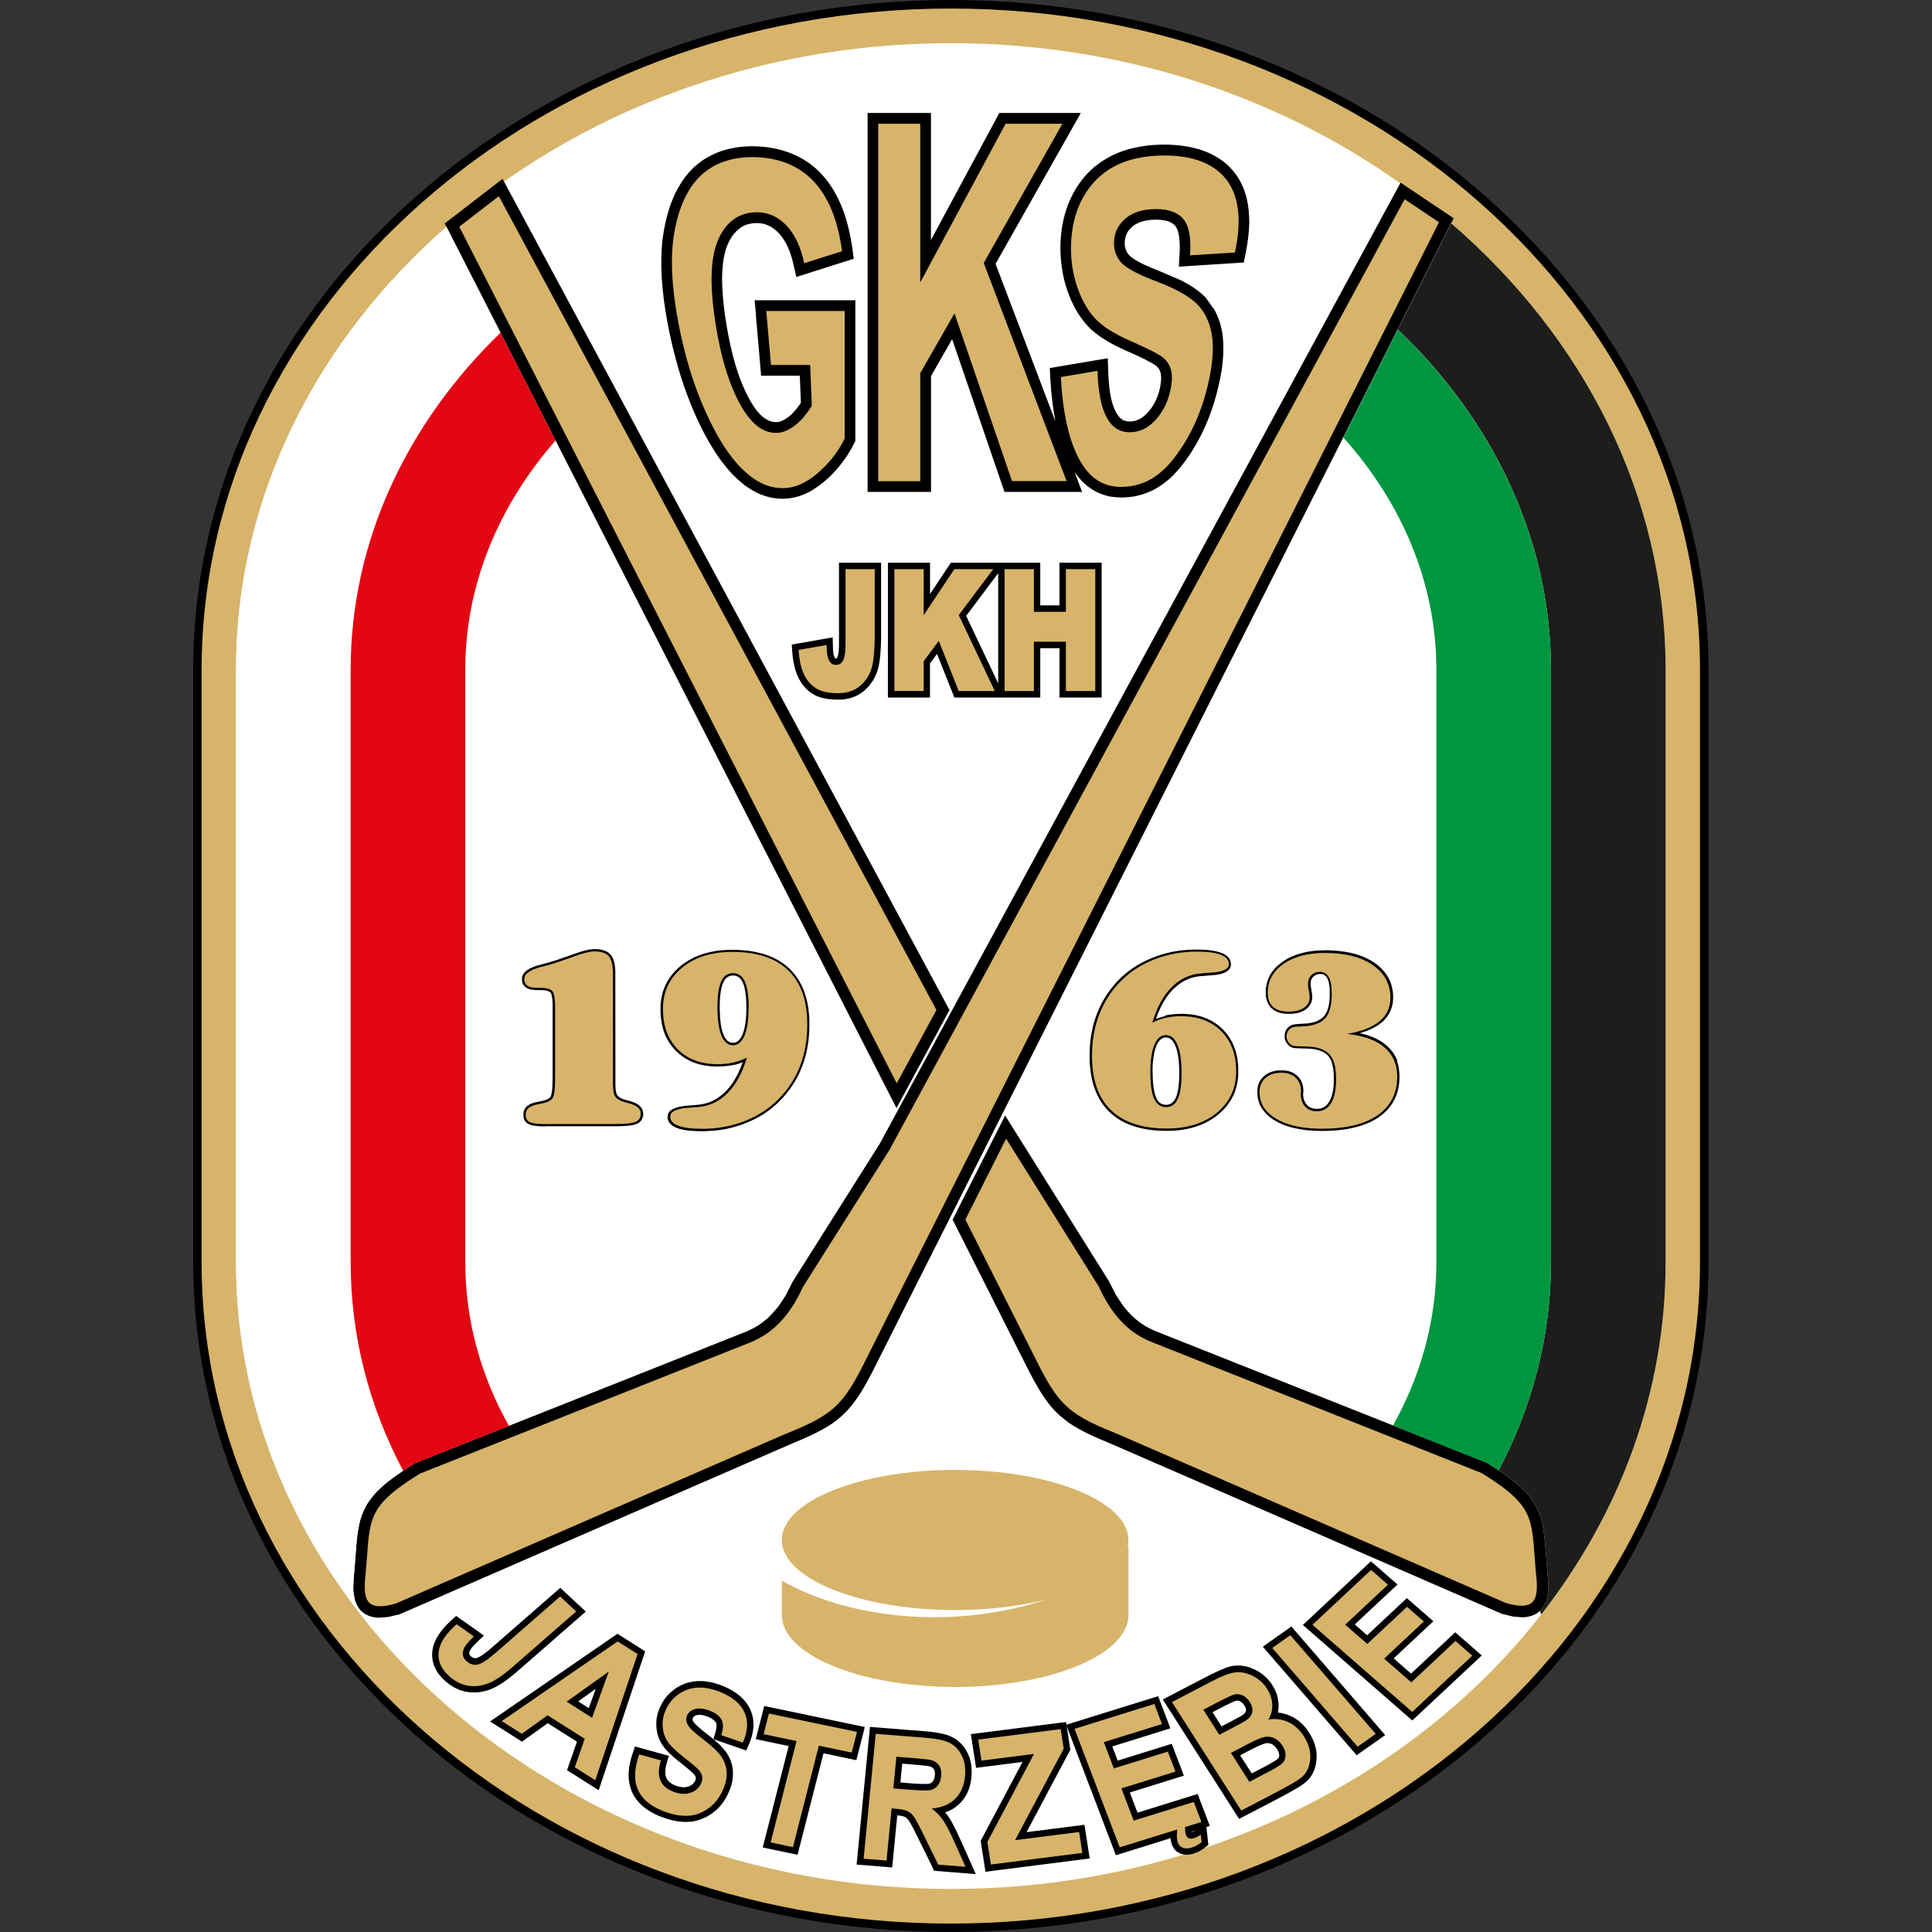 <?xml version="1.0" encoding="UTF-8"?>
<svg xmlns="http://www.w3.org/2000/svg" width="50" height="50" viewBox="0 0 50 50" fill="none">
  <rect x="0" y="0" width="50" height="50" fill="#333333" stroke="none"/>
  <path fill-rule="evenodd" clip-rule="evenodd" d="M24.608 0C35.392 0 44.216 7.799 44.216 17.33V32.67C44.216 42.201 35.392 50 24.608 50C13.824 50 5 42.201 5 32.67V17.33C5 7.799 13.824 0 24.608 0Z" fill="#010000"></path>
  <path fill-rule="evenodd" clip-rule="evenodd" d="M24.606 0.221C35.27 0.221 43.995 7.92 43.995 17.331V32.672C43.995 42.082 35.27 49.782 24.606 49.782C13.942 49.782 5.218 42.082 5.218 32.672V17.331C5.218 7.921 13.942 0.221 24.606 0.221Z" fill="#D7B46A"></path>
  <path fill-rule="evenodd" clip-rule="evenodd" d="M24.608 1.117C34.783 1.117 43.106 8.413 43.106 17.331V32.672C43.106 41.59 34.782 48.886 24.608 48.886C14.434 48.886 6.11 41.59 6.11 32.672V17.331C6.11 8.413 14.434 1.117 24.608 1.117Z" fill="white"></path>
  <path fill-rule="evenodd" clip-rule="evenodd" d="M37.625 5.651L36.247 4.727L22.766 29.603L20.513 33.172L20.326 33.539L20.145 33.81C20.061 33.914 19.978 34.007 19.882 34.102C19.784 34.187 19.688 34.26 19.579 34.329C19.503 34.373 19.424 34.41 19.344 34.449L10.732 37.869C10.481 38.027 10.239 38.186 10.005 38.372C9.918 38.445 9.834 38.52 9.752 38.601C9.658 38.704 9.579 38.804 9.502 38.92C9.438 39.033 9.388 39.141 9.344 39.263C9.298 39.415 9.27 39.562 9.248 39.72C9.219 39.969 9.204 40.219 9.184 40.47C9.165 40.715 9.134 40.954 9.145 41.201L9.181 41.409L9.219 41.512L9.277 41.611L9.356 41.702L9.455 41.775L9.565 41.826L9.68 41.855L9.799 41.867L10.047 41.847L10.338 41.779L20.504 37.356C20.859 37.211 21.204 37.06 21.526 36.849C21.64 36.768 21.743 36.684 21.845 36.589C22.013 36.422 22.147 36.244 22.274 36.046C22.383 35.869 22.482 35.689 22.576 35.505L37.62 5.65L37.625 5.651ZM26.01 28.865L28.699 33.157L28.885 33.523L29.066 33.794C29.15 33.899 29.233 33.994 29.331 34.087C29.428 34.173 29.524 34.246 29.634 34.315C29.71 34.358 29.788 34.396 29.868 34.435L38.48 37.855C38.731 38.013 38.975 38.172 39.208 38.358C39.324 38.456 39.429 38.554 39.531 38.666C39.596 38.744 39.652 38.821 39.709 38.906C39.756 38.99 39.797 39.072 39.835 39.162C39.867 39.251 39.893 39.337 39.916 39.429C39.984 39.767 40.001 40.113 40.027 40.458C40.041 40.63 40.059 40.803 40.069 40.976C40.069 41.085 40.066 41.186 40.053 41.294L40.03 41.399L39.99 41.501L39.932 41.601L39.853 41.691L39.756 41.765L39.646 41.815L39.531 41.844L39.412 41.857L39.164 41.837L38.873 41.768L28.707 37.345C28.352 37.2 28.007 37.05 27.686 36.838C27.547 36.74 27.427 36.639 27.308 36.52L27.195 36.395C26.969 36.117 26.8 35.813 26.635 35.496L24.654 31.564L26.013 28.868L26.01 28.865ZM13.006 4.629L24.573 26.14L23.201 28.677L11.509 5.783L13.006 4.629Z" fill="#010000"></path>
  <path fill-rule="evenodd" clip-rule="evenodd" d="M14.117 29.151L13.976 29.148L13.857 29.138L13.805 29.13L13.76 29.119L13.719 29.107L13.682 29.092L13.65 29.073L13.623 29.05L13.598 29.024L13.579 28.995L13.563 28.963L13.553 28.928L13.547 28.891V28.817L13.551 28.785L13.559 28.753L13.569 28.722L13.585 28.693L13.603 28.667L13.624 28.643L13.649 28.621L13.676 28.601L13.707 28.583L13.74 28.566L13.818 28.539L13.907 28.517L14.014 28.497L14.066 28.485L14.111 28.471L14.151 28.456L14.184 28.439L14.21 28.422L14.23 28.405L14.244 28.39L14.254 28.37L14.265 28.34L14.276 28.295L14.285 28.24L14.293 28.174L14.297 28.097L14.302 27.912V25.97L14.297 25.901L14.291 25.841L14.283 25.79L14.274 25.749L14.264 25.717L14.253 25.695L14.242 25.682L14.229 25.671L14.209 25.66L14.184 25.649L14.154 25.64L14.119 25.633L14.078 25.628L14.032 25.625C13.97 25.625 13.906 25.625 13.844 25.622L13.766 25.614L13.731 25.607L13.697 25.597L13.667 25.585L13.638 25.571L13.611 25.555L13.586 25.535L13.565 25.513L13.547 25.489L13.531 25.461L13.521 25.432L13.513 25.401L13.509 25.369V25.334L13.516 25.27L13.544 25.208L13.588 25.153L13.646 25.106L13.716 25.063L13.798 25.026L13.894 24.992C13.961 24.974 14.026 24.956 14.093 24.939C14.3 24.885 14.502 24.815 14.705 24.743C14.798 24.709 14.891 24.677 14.983 24.645L15.066 24.62L15.14 24.6L15.209 24.583L15.27 24.573L15.325 24.565L15.373 24.562H15.443L15.509 24.57L15.569 24.58L15.626 24.596L15.678 24.616L15.725 24.64L15.766 24.671L15.802 24.706L15.833 24.747L15.859 24.795L15.88 24.848L15.897 24.907L15.909 24.971L15.918 25.041L15.924 25.118V25.199L15.927 28.091C15.93 28.168 15.933 28.243 15.959 28.315L15.967 28.332L15.988 28.361L16.02 28.39C16.057 28.415 16.093 28.434 16.134 28.448C16.181 28.465 16.23 28.477 16.279 28.49L16.358 28.513L16.43 28.54L16.492 28.572L16.545 28.611L16.588 28.655L16.62 28.706L16.64 28.762L16.646 28.822V28.866L16.635 28.908L16.623 28.946L16.605 28.983L16.58 29.015L16.551 29.043L16.518 29.066L16.48 29.085L16.437 29.101L16.387 29.113L16.331 29.124L16.265 29.133L16.192 29.139L16.022 29.147H14.12L14.117 29.151ZM18.991 27.558C18.941 27.569 18.891 27.577 18.841 27.584C18.787 27.59 18.735 27.595 18.682 27.598L18.573 27.601H18.491L18.41 27.595L18.331 27.587L18.253 27.577L18.178 27.563L18.105 27.546L18.035 27.526L17.967 27.503L17.9 27.476L17.836 27.445L17.774 27.411L17.713 27.374L17.655 27.335L17.599 27.292L17.545 27.246L17.494 27.197L17.445 27.145L17.399 27.091L17.357 27.034L17.317 26.976L17.28 26.916L17.247 26.854L17.216 26.789L17.191 26.722L17.168 26.653L17.148 26.581L17.131 26.507L17.117 26.432L17.107 26.354L17.099 26.276L17.095 26.195V26.028L17.101 25.945L17.111 25.866L17.125 25.787L17.143 25.711L17.166 25.636L17.192 25.564L17.223 25.493L17.258 25.424L17.296 25.358L17.338 25.294L17.385 25.231L17.436 25.172L17.491 25.113L17.548 25.057L17.611 25.003L17.676 24.951L17.745 24.904L17.815 24.859L17.888 24.818L17.964 24.779L18.041 24.744L18.122 24.713L18.204 24.686L18.29 24.662L18.376 24.64L18.466 24.622L18.557 24.606L18.652 24.596L18.749 24.588L18.848 24.583H19.069L19.185 24.59L19.297 24.599L19.405 24.612L19.51 24.629L19.612 24.651L19.711 24.675L19.806 24.704L19.897 24.736L19.985 24.773L20.069 24.813L20.15 24.858L20.227 24.905L20.3 24.957L20.37 25.014L20.436 25.073L20.498 25.138L20.556 25.205L20.611 25.277L20.661 25.352L20.707 25.43L20.749 25.512L20.787 25.596L20.821 25.685L20.851 25.777L20.877 25.872L20.898 25.971L20.917 26.074L20.93 26.18L20.94 26.288L20.946 26.4V26.592C20.946 26.665 20.941 26.739 20.935 26.812L20.92 26.955L20.898 27.094L20.871 27.23L20.838 27.364L20.798 27.492L20.752 27.618L20.701 27.741L20.643 27.86L20.579 27.975L20.509 28.087L20.433 28.195L20.351 28.301L20.264 28.404L20.169 28.502L20.075 28.592L19.976 28.677L19.873 28.756L19.765 28.83L19.65 28.899L19.532 28.961L19.408 29.02C19.344 29.047 19.28 29.073 19.215 29.098L19.083 29.142L18.949 29.18L18.812 29.213L18.673 29.237C18.603 29.248 18.532 29.256 18.462 29.263C18.389 29.268 18.317 29.272 18.245 29.275H18.069L17.971 29.271L17.882 29.265L17.798 29.256L17.72 29.245L17.649 29.231L17.583 29.214L17.524 29.194L17.471 29.171L17.422 29.145L17.379 29.115L17.343 29.079L17.314 29.04L17.293 28.997L17.28 28.949L17.276 28.899L17.287 28.834L17.319 28.776L17.369 28.729L17.433 28.692L17.51 28.663L17.6 28.64L17.703 28.623L17.857 28.609C17.956 28.603 18.057 28.595 18.157 28.58L18.256 28.558L18.352 28.528L18.443 28.49L18.532 28.442L18.617 28.385L18.699 28.321L18.778 28.248L18.854 28.165L18.926 28.074L18.993 27.976L19.055 27.869L19.113 27.754C19.153 27.667 19.189 27.58 19.22 27.489C19.143 27.523 19.061 27.546 18.981 27.566M19.317 26.094C19.317 26.039 19.316 25.983 19.314 25.928C19.311 25.864 19.306 25.801 19.299 25.737C19.293 25.695 19.287 25.656 19.28 25.614C19.273 25.581 19.265 25.545 19.255 25.512C19.245 25.484 19.236 25.456 19.224 25.429L19.201 25.383L19.175 25.345L19.148 25.314L19.118 25.29L19.086 25.271L19.051 25.257L19.013 25.248L18.97 25.245L18.929 25.248L18.891 25.256L18.856 25.27L18.824 25.288L18.795 25.312L18.767 25.343L18.742 25.38L18.719 25.424C18.707 25.452 18.698 25.478 18.688 25.506C18.675 25.552 18.666 25.596 18.656 25.642C18.647 25.698 18.641 25.754 18.635 25.809L18.629 25.904C18.623 26.048 18.626 26.19 18.635 26.334C18.641 26.397 18.647 26.458 18.656 26.52C18.666 26.573 18.676 26.624 18.69 26.676C18.699 26.708 18.71 26.74 18.722 26.772L18.746 26.828L18.774 26.873L18.802 26.91L18.831 26.939L18.862 26.961L18.894 26.976L18.929 26.985L18.967 26.988L19.005 26.985L19.04 26.976L19.072 26.961L19.102 26.939L19.133 26.91L19.162 26.873L19.189 26.828L19.215 26.774C19.227 26.743 19.238 26.713 19.248 26.68C19.259 26.644 19.268 26.607 19.276 26.57C19.287 26.514 19.294 26.457 19.302 26.399C19.306 26.35 19.309 26.302 19.312 26.252C19.314 26.198 19.316 26.144 19.316 26.091" fill="#010000"></path>
  <path fill-rule="evenodd" clip-rule="evenodd" d="M14.119 29.092C13.916 29.092 13.781 29.073 13.71 29.038C13.639 29.003 13.604 28.942 13.604 28.854C13.604 28.774 13.632 28.713 13.687 28.669C13.742 28.624 13.836 28.591 13.97 28.569C14.139 28.54 14.248 28.493 14.296 28.428C14.343 28.364 14.366 28.192 14.366 27.915V26.049C14.366 25.829 14.34 25.692 14.286 25.642C14.235 25.591 14.133 25.565 13.982 25.565H13.886C13.778 25.565 13.697 25.545 13.646 25.509C13.594 25.472 13.568 25.415 13.568 25.34C13.568 25.202 13.717 25.095 14.015 25.021C14.104 24.998 14.174 24.982 14.227 24.965C14.36 24.928 14.557 24.861 14.819 24.766C15.081 24.669 15.265 24.622 15.373 24.622C15.554 24.622 15.682 24.663 15.755 24.746C15.827 24.828 15.863 24.982 15.863 25.201V28.036C15.863 28.197 15.879 28.307 15.911 28.362C15.943 28.419 16.005 28.463 16.096 28.5C16.131 28.513 16.186 28.529 16.259 28.548C16.474 28.6 16.582 28.692 16.582 28.822C16.582 28.923 16.539 28.992 16.452 29.032C16.367 29.07 16.189 29.09 15.923 29.09H14.119V29.092ZM19.328 27.37C19.22 27.428 19.102 27.469 18.978 27.498C18.853 27.528 18.717 27.541 18.574 27.541C18.139 27.541 17.793 27.413 17.539 27.154C17.283 26.895 17.157 26.549 17.157 26.111C17.157 25.672 17.323 25.317 17.652 25.044C17.982 24.772 18.416 24.635 18.953 24.635C19.588 24.635 20.07 24.793 20.399 25.112C20.728 25.429 20.892 25.896 20.892 26.512C20.892 26.909 20.83 27.269 20.704 27.592C20.579 27.915 20.39 28.203 20.137 28.456C19.897 28.696 19.608 28.883 19.268 29.015C18.929 29.148 18.567 29.213 18.18 29.213C17.9 29.213 17.691 29.187 17.554 29.134C17.416 29.082 17.347 29.003 17.347 28.897C17.347 28.765 17.51 28.689 17.837 28.667C17.932 28.661 18.011 28.655 18.07 28.649C18.363 28.626 18.617 28.505 18.831 28.286C19.048 28.067 19.213 27.764 19.329 27.373M19.376 26.094C19.376 25.78 19.344 25.55 19.277 25.404C19.212 25.259 19.108 25.185 18.968 25.185C18.828 25.185 18.73 25.257 18.666 25.4C18.6 25.544 18.567 25.764 18.567 26.063C18.567 26.383 18.602 26.627 18.669 26.797C18.737 26.967 18.837 27.051 18.967 27.051C19.096 27.051 19.198 26.967 19.268 26.802C19.338 26.634 19.373 26.399 19.373 26.094" fill="#D7B46A"></path>
  <path fill-rule="evenodd" clip-rule="evenodd" d="M29.83 27.75C29.83 27.837 29.833 27.926 29.839 28.015C29.842 28.059 29.849 28.104 29.855 28.149C29.864 28.211 29.876 28.27 29.893 28.33C29.902 28.358 29.911 28.384 29.923 28.412L29.946 28.457L29.972 28.494L29.999 28.525L30.028 28.549L30.06 28.568L30.095 28.581L30.135 28.589L30.177 28.592L30.218 28.589L30.256 28.581L30.29 28.568L30.322 28.549L30.351 28.525L30.378 28.494L30.404 28.457L30.427 28.413L30.448 28.361C30.462 28.318 30.474 28.277 30.483 28.232C30.491 28.194 30.497 28.154 30.502 28.114C30.511 28.036 30.515 27.96 30.518 27.881C30.52 27.808 30.52 27.734 30.518 27.661C30.515 27.592 30.512 27.523 30.506 27.454C30.5 27.394 30.491 27.336 30.48 27.276C30.473 27.238 30.463 27.201 30.453 27.163C30.442 27.131 30.431 27.099 30.419 27.067L30.393 27.011L30.366 26.965L30.337 26.929L30.307 26.899L30.276 26.877L30.244 26.861L30.209 26.852L30.171 26.849L30.135 26.852L30.101 26.861L30.069 26.877L30.039 26.898L30.01 26.927L29.981 26.964L29.953 27.008L29.928 27.062C29.916 27.094 29.905 27.125 29.894 27.155C29.884 27.192 29.874 27.229 29.867 27.266C29.859 27.308 29.852 27.35 29.847 27.393C29.839 27.457 29.835 27.521 29.83 27.586C29.829 27.639 29.827 27.695 29.827 27.748M30.157 26.281C30.206 26.27 30.255 26.262 30.305 26.255L30.407 26.244C30.46 26.241 30.514 26.239 30.567 26.238H30.649L30.73 26.244L30.809 26.252L30.885 26.262L30.96 26.276L31.033 26.293L31.104 26.313L31.173 26.337L31.24 26.363L31.304 26.394L31.366 26.426L31.425 26.463L31.485 26.503L31.541 26.546L31.594 26.592L31.646 26.641L31.695 26.693L31.741 26.746L31.783 26.803L31.823 26.861L31.859 26.921L31.893 26.984L31.923 27.05L31.949 27.117L31.972 27.186L31.993 27.256L32.01 27.33L32.024 27.405L32.034 27.482L32.042 27.561L32.046 27.642V27.811L32.04 27.894L32.03 27.975L32.016 28.053L31.998 28.13L31.976 28.205L31.951 28.277L31.92 28.347L31.885 28.416L31.846 28.483L31.803 28.548L31.756 28.611L31.706 28.672L31.651 28.73L31.593 28.787L31.53 28.842L31.465 28.894L31.396 28.942L31.326 28.986L31.253 29.027L31.179 29.066L31.101 29.101L31.02 29.133L30.938 29.16L30.853 29.185L30.766 29.206L30.677 29.225L30.584 29.24L30.489 29.253L30.392 29.26L30.293 29.265H30.072L29.956 29.259L29.844 29.249L29.736 29.236L29.631 29.219L29.529 29.197L29.431 29.173L29.337 29.144L29.246 29.111L29.157 29.075L29.074 29.035L28.993 28.991L28.917 28.942L28.844 28.889L28.774 28.833L28.708 28.773L28.646 28.709L28.588 28.641L28.535 28.571L28.485 28.496L28.439 28.418L28.398 28.336L28.36 28.252L28.326 28.163L28.296 28.071L28.27 27.976L28.249 27.877L28.23 27.774L28.217 27.669L28.206 27.56L28.2 27.448V27.331C28.2 27.258 28.2 27.183 28.205 27.109C28.209 27.037 28.217 26.965 28.224 26.893L28.246 26.754C28.258 26.687 28.273 26.619 28.288 26.55L28.325 26.42L28.367 26.293L28.416 26.169L28.471 26.048L28.53 25.93L28.596 25.817L28.667 25.706L28.745 25.599L28.829 25.495L28.919 25.395L29.013 25.3L29.11 25.213L29.212 25.13L29.319 25.054L29.43 24.983L29.546 24.917L29.666 24.856L29.792 24.801L29.922 24.75L30.054 24.706L30.188 24.668L30.325 24.637L30.463 24.612L30.603 24.594L30.747 24.582L30.891 24.576H31.066L31.162 24.58L31.252 24.586L31.336 24.596L31.413 24.608L31.485 24.623L31.55 24.64L31.61 24.66L31.663 24.683L31.712 24.71L31.754 24.743L31.791 24.778L31.82 24.818L31.841 24.862L31.853 24.91L31.858 24.962L31.847 25.024L31.815 25.083L31.766 25.13L31.704 25.167L31.629 25.196L31.541 25.218L31.441 25.233L31.288 25.245L31.188 25.253C31.135 25.256 31.08 25.262 31.027 25.267C30.975 25.274 30.926 25.283 30.876 25.296L30.827 25.309L30.78 25.326L30.687 25.366L30.643 25.389L30.556 25.441L30.473 25.503L30.392 25.573L30.314 25.651L30.241 25.738L30.173 25.833L30.109 25.936L30.049 26.046C29.998 26.152 29.952 26.259 29.916 26.371C29.976 26.345 30.04 26.327 30.104 26.308L30.151 26.297L30.157 26.281ZM36.151 27.462L36.17 27.514L36.185 27.567L36.197 27.623L36.206 27.679L36.212 27.737L36.217 27.797V27.941L36.211 28.022L36.2 28.101L36.187 28.177L36.168 28.251L36.145 28.323L36.118 28.392L36.086 28.459L36.051 28.523L36.011 28.586L35.967 28.646L35.92 28.704L35.868 28.759L35.812 28.811L35.753 28.86L35.689 28.908L35.622 28.952L35.55 28.994L35.476 29.032L35.398 29.067L35.317 29.099L35.232 29.13L35.145 29.156L35.054 29.179L34.96 29.2L34.862 29.219L34.762 29.234L34.658 29.246L34.552 29.256L34.441 29.263L34.327 29.268H34.209L34.025 29.265L33.85 29.253L33.684 29.231L33.529 29.202L33.454 29.185L33.383 29.165L33.313 29.144L33.246 29.121L33.18 29.095L33.118 29.067L33.059 29.037L33.001 29.004L32.946 28.969L32.894 28.934L32.846 28.895L32.801 28.856L32.76 28.814L32.722 28.771L32.687 28.727L32.655 28.681L32.628 28.634L32.603 28.585L32.584 28.532L32.567 28.48L32.555 28.427L32.546 28.372L32.541 28.315V28.197L32.549 28.139L32.562 28.084L32.581 28.032L32.605 27.981L32.636 27.935L32.67 27.892L32.712 27.852L32.756 27.816L32.804 27.785L32.856 27.759L32.911 27.737L32.969 27.721L33.03 27.708L33.094 27.702H33.223L33.282 27.708L33.339 27.719L33.392 27.734L33.442 27.754L33.489 27.779L33.533 27.809L33.575 27.843L33.611 27.881L33.643 27.923L33.67 27.967L33.693 28.016L33.71 28.067L33.722 28.12C33.728 28.171 33.736 28.225 33.728 28.277C33.728 28.286 33.725 28.294 33.725 28.304V28.35L33.731 28.393L33.739 28.433L33.75 28.47L33.763 28.503L33.78 28.535L33.8 28.565L33.823 28.592L33.847 28.617L33.873 28.638L33.902 28.655L33.932 28.67L33.964 28.683L33.999 28.69L34.037 28.695H34.13L34.179 28.686L34.223 28.672L34.264 28.652L34.302 28.626L34.337 28.595L34.369 28.557L34.4 28.513L34.427 28.462L34.451 28.405L34.473 28.341L34.489 28.27L34.503 28.194L34.512 28.111L34.518 28.022V27.834L34.514 27.748L34.505 27.669L34.492 27.596L34.477 27.532L34.459 27.474L34.438 27.423L34.413 27.379L34.386 27.341L34.354 27.305L34.317 27.273L34.275 27.244L34.228 27.218L34.174 27.195L34.115 27.175L34.024 27.154C33.966 27.145 33.908 27.14 33.85 27.137C33.734 27.132 33.62 27.134 33.505 27.125L33.479 27.12L33.454 27.114L33.43 27.105L33.406 27.093L33.361 27.062L33.322 27.022L33.288 26.976L33.264 26.926L33.255 26.899L33.249 26.872L33.246 26.844V26.794L33.255 26.731C33.261 26.711 33.267 26.693 33.276 26.673C33.287 26.654 33.298 26.638 33.31 26.619C33.324 26.602 33.337 26.588 33.354 26.575C33.371 26.561 33.389 26.55 33.409 26.538L33.428 26.529L33.476 26.515L33.532 26.506C33.632 26.495 33.736 26.495 33.838 26.486C33.893 26.48 33.946 26.468 34.001 26.455L34.063 26.434L34.12 26.409L34.17 26.38L34.214 26.348L34.254 26.313L34.285 26.274L34.314 26.23L34.34 26.178L34.363 26.118L34.381 26.052L34.397 25.979L34.407 25.898L34.413 25.809V25.712L34.412 25.581L34.406 25.522L34.398 25.469L34.387 25.421L34.375 25.378L34.361 25.342L34.346 25.311L34.33 25.285L34.311 25.264L34.293 25.247L34.273 25.231L34.25 25.221L34.226 25.213L34.199 25.208H34.139L34.089 25.218L34.045 25.234L34.025 25.247L33.989 25.277L33.972 25.294L33.958 25.314L33.946 25.334L33.937 25.355L33.929 25.378L33.923 25.404C33.92 25.427 33.919 25.45 33.919 25.473C33.92 25.498 33.923 25.522 33.926 25.547C33.94 25.633 33.96 25.715 33.961 25.803L33.958 25.85L33.951 25.898L33.937 25.942L33.917 25.985L33.893 26.025L33.862 26.062L33.827 26.095L33.788 26.126L33.744 26.154L33.696 26.177L33.648 26.196L33.596 26.212L33.541 26.224L33.483 26.233L33.422 26.238H33.29L33.224 26.232L33.164 26.221L33.106 26.206L33.053 26.186L33.002 26.161L32.957 26.132L32.914 26.098L32.877 26.06L32.846 26.017L32.818 25.971L32.795 25.921L32.779 25.867L32.766 25.81L32.76 25.751L32.757 25.688V25.627L32.763 25.568L32.773 25.51L32.785 25.453L32.8 25.398L32.818 25.345L32.839 25.293L32.865 25.242L32.894 25.193L32.926 25.145L32.963 25.1L33.001 25.055L33.043 25.012L33.089 24.971L33.138 24.931L33.19 24.893L33.244 24.856L33.301 24.822L33.358 24.79L33.419 24.761L33.482 24.735L33.546 24.71L33.613 24.689L33.681 24.669L33.751 24.651L33.823 24.635L33.897 24.623L33.973 24.612L34.053 24.605L34.132 24.599L34.298 24.594H34.395L34.491 24.599L34.584 24.605L34.675 24.614L34.763 24.625L34.85 24.639L34.934 24.655L35.014 24.674L35.094 24.695L35.17 24.72L35.243 24.746L35.313 24.775L35.381 24.807L35.447 24.841L35.511 24.878L35.572 24.917L35.63 24.959L35.683 25.003L35.733 25.049L35.78 25.096L35.824 25.147L35.864 25.198L35.9 25.251L35.932 25.306L35.961 25.363L35.986 25.423L36.007 25.484L36.024 25.547L36.037 25.611L36.047 25.677L36.053 25.744V25.815L36.05 25.91L36.036 26.003L36.011 26.092L35.978 26.177L35.935 26.256L35.884 26.331L35.823 26.4L35.753 26.465L35.674 26.524L35.587 26.579L35.491 26.628L35.386 26.674C35.322 26.697 35.258 26.72 35.193 26.739L35.325 26.771L35.391 26.791L35.515 26.837L35.575 26.861L35.631 26.889L35.686 26.918L35.737 26.948L35.786 26.981L35.833 27.016L35.878 27.053L35.92 27.091L35.96 27.131L35.996 27.172L36.031 27.215L36.063 27.259L36.092 27.305L36.118 27.353L36.141 27.402L36.161 27.453L36.151 27.462Z" fill="#010000"></path>
  <path fill-rule="evenodd" clip-rule="evenodd" d="M29.771 27.75C29.771 28.064 29.803 28.292 29.87 28.436C29.935 28.58 30.039 28.652 30.179 28.652C30.319 28.652 30.418 28.58 30.482 28.438C30.547 28.294 30.579 28.073 30.579 27.774C30.579 27.456 30.544 27.213 30.474 27.044C30.404 26.873 30.304 26.789 30.173 26.789C30.042 26.789 29.947 26.873 29.876 27.039C29.806 27.206 29.771 27.442 29.771 27.75ZM29.823 26.468C29.931 26.409 30.046 26.368 30.17 26.34C30.293 26.313 30.425 26.299 30.567 26.299C31.002 26.299 31.348 26.428 31.605 26.685C31.862 26.942 31.992 27.29 31.992 27.728C31.992 28.166 31.826 28.522 31.495 28.796C31.165 29.07 30.731 29.206 30.194 29.206C29.559 29.206 29.078 29.047 28.751 28.73C28.424 28.413 28.261 27.946 28.261 27.33C28.261 26.933 28.323 26.573 28.45 26.25C28.576 25.925 28.762 25.637 29.013 25.384C29.253 25.144 29.544 24.957 29.884 24.825C30.223 24.694 30.585 24.628 30.969 24.628C31.247 24.628 31.456 24.655 31.594 24.709C31.734 24.763 31.804 24.844 31.804 24.95C31.804 25.08 31.646 25.155 31.329 25.173C31.227 25.179 31.144 25.185 31.081 25.192C30.786 25.215 30.532 25.335 30.317 25.555C30.101 25.774 29.937 26.077 29.823 26.468ZM34.865 26.757C35.29 26.803 35.611 26.919 35.83 27.106C36.05 27.295 36.159 27.546 36.159 27.86C36.159 28.294 35.99 28.628 35.654 28.862C35.316 29.095 34.833 29.211 34.208 29.211C33.709 29.211 33.316 29.125 33.028 28.954C32.74 28.782 32.596 28.551 32.596 28.258C32.596 28.11 32.648 27.989 32.75 27.898C32.852 27.808 32.989 27.762 33.159 27.762C33.317 27.762 33.441 27.805 33.532 27.891C33.623 27.976 33.669 28.093 33.669 28.241C33.669 28.249 33.669 28.26 33.666 28.274C33.664 28.287 33.663 28.3 33.663 28.309C33.663 28.447 33.701 28.557 33.776 28.638C33.85 28.719 33.951 28.761 34.075 28.761C34.238 28.761 34.363 28.69 34.45 28.548C34.535 28.405 34.578 28.202 34.578 27.933C34.578 27.665 34.538 27.479 34.459 27.355C34.38 27.232 34.246 27.149 34.056 27.108C33.983 27.093 33.882 27.083 33.756 27.082C33.629 27.08 33.546 27.077 33.505 27.073C33.45 27.067 33.401 27.039 33.358 26.991C33.317 26.942 33.296 26.887 33.296 26.824C33.296 26.775 33.307 26.731 33.33 26.691C33.352 26.653 33.386 26.622 33.428 26.598C33.46 26.579 33.527 26.57 33.629 26.566C33.731 26.562 33.804 26.556 33.855 26.55C34.075 26.521 34.232 26.443 34.325 26.317C34.418 26.19 34.465 25.991 34.465 25.72C34.465 25.524 34.441 25.381 34.389 25.29C34.339 25.198 34.263 25.152 34.158 25.152C34.068 25.152 33.995 25.181 33.937 25.239C33.879 25.297 33.85 25.374 33.85 25.466C33.85 25.504 33.858 25.562 33.873 25.639C33.887 25.714 33.894 25.77 33.894 25.806C33.894 25.919 33.846 26.011 33.747 26.08C33.648 26.147 33.515 26.181 33.349 26.181C33.171 26.181 33.037 26.14 32.946 26.057C32.855 25.974 32.81 25.852 32.81 25.691C32.81 25.384 32.944 25.136 33.217 24.946C33.488 24.756 33.846 24.662 34.29 24.662C34.812 24.662 35.226 24.767 35.529 24.977C35.832 25.187 35.984 25.469 35.984 25.824C35.984 26.071 35.891 26.273 35.704 26.428C35.52 26.584 35.238 26.694 34.864 26.756" fill="#D7B46A"></path>
  <path fill-rule="evenodd" clip-rule="evenodd" d="M26.039 29.47L28.441 33.303C28.929 34.403 29.611 34.637 29.748 34.709L38.345 38.123C39.844 39.05 39.607 39.335 39.767 40.885C39.808 41.437 39.683 41.693 38.968 41.484L28.923 37.112C27.759 36.644 27.438 36.425 26.897 35.358L24.984 31.562L26.037 29.471L26.039 29.47ZM24.23 31.576L22.322 35.357L37.241 5.752L36.352 5.156L23.022 29.755L20.774 33.316C20.285 34.416 19.603 34.649 19.466 34.723L10.868 38.137C9.368 39.064 9.606 39.349 9.446 40.899C9.405 41.451 9.53 41.706 10.245 41.498L20.29 37.126C21.454 36.657 21.775 36.438 22.316 35.372L24.229 31.576H24.23ZM12.91 5.078L24.235 26.138L23.207 28.036L11.886 5.867L12.91 5.078Z" fill="#D7B46A"></path>
  <path fill-rule="evenodd" clip-rule="evenodd" d="M19.565 8.159L19.53 7.77H22.136V11.415L22.032 11.615C21.772 12.068 21.402 12.474 20.944 12.73L20.812 12.793C20.625 12.868 20.454 12.904 20.255 12.909C20.139 12.906 20.034 12.894 19.921 12.871C19.839 12.849 19.761 12.825 19.681 12.794C19.542 12.734 19.424 12.665 19.3 12.578C19.172 12.482 19.06 12.379 18.947 12.266C18.827 12.135 18.719 12.001 18.614 11.858C18.169 11.215 17.857 10.482 17.618 9.74C17.506 9.378 17.411 9.012 17.332 8.641C17.172 7.869 17.066 7.073 17.137 6.284C17.171 5.962 17.236 5.656 17.335 5.346C17.375 5.237 17.416 5.133 17.463 5.028C17.544 4.864 17.631 4.717 17.74 4.57C17.805 4.488 17.871 4.415 17.944 4.341C18.022 4.272 18.098 4.21 18.181 4.15C18.341 4.047 18.5 3.966 18.679 3.905L18.777 3.876C19.248 3.748 19.749 3.759 20.221 3.883C20.419 3.941 20.597 4.013 20.777 4.116C20.917 4.2 21.041 4.294 21.162 4.404C21.312 4.55 21.436 4.704 21.548 4.881C21.663 5.069 21.754 5.26 21.83 5.467C21.936 5.767 22.005 6.072 22.054 6.386L22.096 6.696C21.6 6.852 21.104 7.011 20.609 7.168L20.507 6.729C20.439 6.483 20.348 6.259 20.181 6.062C20.083 5.954 19.984 5.875 19.848 5.82L19.778 5.797C19.615 5.758 19.46 5.767 19.3 5.821L19.204 5.867C18.991 6 18.868 6.206 18.789 6.441C18.656 6.878 18.678 7.358 18.72 7.806C18.743 8.033 18.775 8.255 18.813 8.48C18.926 9.121 19.086 9.77 19.401 10.345C19.536 10.582 19.719 10.858 20.005 10.919C20.057 10.925 20.099 10.927 20.15 10.919C20.399 10.858 20.588 10.631 20.727 10.426L20.723 10.312C20.716 10.116 20.707 9.92 20.699 9.724H19.698C19.653 9.203 19.606 8.681 19.562 8.16M22.453 12.73V2.924H24.093V6.212L25.862 2.924H27.972L25.765 6.829L27.314 10.908C27.247 10.562 27.209 10.214 27.186 9.862L27.168 9.525C27.669 9.441 28.168 9.357 28.669 9.271C28.678 9.55 28.681 9.822 28.718 10.098C28.757 10.351 28.813 10.634 28.996 10.824L29.075 10.878C29.246 10.941 29.415 10.902 29.562 10.804C29.87 10.576 30.037 10.165 30.051 9.79C30.049 9.651 30.023 9.545 29.909 9.459C29.887 9.444 29.862 9.429 29.839 9.413C29.617 9.285 29.38 9.18 29.145 9.076C28.818 8.931 28.508 8.767 28.238 8.526L28.147 8.434C27.902 8.165 27.742 7.862 27.622 7.518C27.591 7.425 27.564 7.331 27.539 7.237C27.469 6.935 27.439 6.642 27.444 6.333C27.45 6.152 27.466 5.979 27.498 5.8C27.533 5.627 27.578 5.464 27.638 5.299C27.704 5.136 27.778 4.988 27.871 4.838C27.95 4.718 28.033 4.611 28.128 4.505C28.186 4.445 28.246 4.389 28.308 4.332C28.463 4.205 28.619 4.104 28.797 4.015C28.876 3.98 28.955 3.946 29.036 3.915C29.608 3.724 30.247 3.693 30.839 3.814C30.903 3.83 30.967 3.845 31.031 3.863C31.317 3.954 31.558 4.079 31.782 4.282C31.9 4.398 31.996 4.517 32.08 4.66C32.161 4.807 32.218 4.954 32.261 5.115C32.313 5.334 32.331 5.545 32.331 5.769C32.325 6.02 32.294 6.264 32.246 6.51L32.188 6.794C31.628 6.831 31.066 6.866 30.508 6.901C30.523 6.618 30.558 6.324 30.5 6.042C30.473 5.93 30.441 5.853 30.348 5.784C30.246 5.718 30.138 5.699 30.019 5.688C29.794 5.676 29.565 5.697 29.369 5.816C29.3 5.864 29.247 5.918 29.195 5.985C29.142 6.071 29.121 6.14 29.109 6.239V6.35C29.128 6.48 29.176 6.572 29.276 6.654C29.482 6.808 29.736 6.907 29.973 7.001L30.572 7.258C30.8 7.376 31.01 7.509 31.194 7.691L31.431 8.018C31.497 8.142 31.544 8.263 31.585 8.398C31.604 8.467 31.617 8.536 31.631 8.606C31.68 8.931 31.664 9.239 31.619 9.563C31.526 10.141 31.36 10.697 31.103 11.222C30.905 11.618 30.661 11.996 30.351 12.312C30.194 12.463 30.031 12.586 29.839 12.685C29.684 12.76 29.53 12.812 29.361 12.846C29.265 12.861 29.173 12.872 29.075 12.875C28.947 12.877 28.83 12.866 28.705 12.846C28.603 12.822 28.512 12.791 28.416 12.751C28.323 12.704 28.243 12.655 28.157 12.593L28.004 12.457C27.934 12.38 27.873 12.306 27.812 12.223L28.005 12.73H25.996L24.641 8.778L24.095 9.732V12.731H22.454L22.453 12.73Z" fill="#010000"></path>
  <path fill-rule="evenodd" clip-rule="evenodd" d="M19.953 9.445C19.912 8.98 19.873 8.514 19.831 8.048H21.86V11.35C21.688 11.7 21.448 12.001 21.15 12.255C20.853 12.506 20.561 12.633 20.256 12.633C20.072 12.633 19.894 12.592 19.722 12.511C19.548 12.43 19.379 12.304 19.21 12.14C18.872 11.809 18.556 11.316 18.262 10.659C18.114 10.329 17.977 9.972 17.859 9.586C17.74 9.2 17.637 8.784 17.553 8.339C17.468 7.883 17.414 7.46 17.396 7.071C17.378 6.682 17.396 6.324 17.454 6C17.57 5.351 17.799 4.867 18.133 4.547C18.302 4.386 18.5 4.266 18.722 4.187C18.944 4.107 19.194 4.066 19.465 4.066C19.79 4.066 20.087 4.118 20.352 4.22C20.617 4.323 20.851 4.478 21.049 4.684C21.442 5.097 21.685 5.702 21.792 6.501C21.463 6.605 21.136 6.708 20.813 6.812C20.722 6.385 20.568 6.06 20.351 5.833C20.134 5.608 19.879 5.493 19.591 5.493C19.146 5.493 18.809 5.72 18.599 6.175C18.39 6.627 18.363 7.321 18.5 8.252C18.573 8.752 18.669 9.19 18.786 9.57C18.901 9.949 19.04 10.268 19.191 10.528C19.453 10.977 19.746 11.203 20.086 11.203C20.244 11.203 20.405 11.14 20.57 11.013C20.736 10.885 20.882 10.714 21.01 10.496C20.996 10.146 20.981 9.795 20.967 9.445H19.953ZM22.728 3.202H23.816V7.309L26.025 3.202H27.495L25.459 6.805L27.603 12.451H26.191L24.702 8.11L23.816 9.657V12.453H22.728V3.202ZM27.456 9.756C27.503 10.705 27.672 11.412 27.931 11.889C28.186 12.361 28.536 12.6 29.016 12.6C29.287 12.6 29.533 12.537 29.757 12.416C29.982 12.293 30.188 12.108 30.378 11.864C30.762 11.373 31.057 10.771 31.238 10.051C31.363 9.553 31.412 9.13 31.377 8.781C31.34 8.433 31.226 8.148 31.036 7.929C30.94 7.819 30.803 7.711 30.626 7.607C30.448 7.503 30.229 7.397 29.967 7.298C29.468 7.111 29.147 6.944 29.011 6.789C28.876 6.635 28.815 6.445 28.833 6.219C28.852 5.988 28.955 5.797 29.144 5.642C29.332 5.487 29.594 5.411 29.92 5.411C30.246 5.411 30.485 5.499 30.629 5.674C30.775 5.85 30.829 6.163 30.798 6.608C31.185 6.584 31.572 6.559 31.96 6.535C32.133 5.728 32.072 5.106 31.759 4.675C31.6 4.458 31.381 4.295 31.11 4.187C30.836 4.078 30.511 4.024 30.135 4.024C29.632 4.024 29.202 4.115 28.848 4.3C28.5 4.484 28.223 4.758 28.023 5.121C27.826 5.483 27.73 5.89 27.718 6.342C27.707 6.729 27.765 7.093 27.88 7.43C27.996 7.767 28.151 8.038 28.346 8.246C28.54 8.453 28.842 8.643 29.256 8.824C29.71 9.021 29.984 9.165 30.092 9.249C30.2 9.334 30.27 9.442 30.305 9.576C30.339 9.706 30.336 9.867 30.299 10.057C30.238 10.377 30.106 10.643 29.912 10.861C29.719 11.077 29.497 11.187 29.233 11.187C28.97 11.187 28.771 11.054 28.634 10.79C28.497 10.525 28.416 10.127 28.404 9.597C28.086 9.651 27.771 9.704 27.459 9.758" fill="#D7B46A"></path>
  <path fill-rule="evenodd" clip-rule="evenodd" d="M22.784 16.935C22.774 17.047 22.759 17.157 22.734 17.269L22.699 17.39C22.669 17.469 22.635 17.54 22.591 17.615L22.492 17.75L22.372 17.871L22.302 17.926L22.226 17.975L22.145 18.016L22.06 18.05L21.971 18.076L21.88 18.094L21.786 18.105H21.59L21.407 18.088L21.241 18.052L21.163 18.024L21.09 17.992L20.962 17.912L20.853 17.816L20.758 17.702L20.679 17.573L20.631 17.468C20.567 17.307 20.532 17.145 20.512 16.971C20.503 16.875 20.497 16.779 20.491 16.682L21.551 16.495C21.553 16.604 21.553 16.714 21.559 16.823C21.565 16.895 21.568 16.981 21.617 17.039C21.622 17.044 21.649 17.039 21.655 17.034C21.666 17.022 21.672 17.008 21.678 16.994C21.71 16.89 21.711 16.782 21.713 16.674V14.562H22.803V16.512C22.801 16.653 22.795 16.794 22.783 16.935M24.069 14.562V15.374L24.609 14.562H26.922V15.666H27.419V14.562H28.511V18.052H27.419V16.775H26.922V18.052H24.699L24.25 16.924L24.067 17.169V18.052H22.979V14.562H24.069ZM25.833 14.835L25.004 15.939L25.833 17.684V14.835Z" fill="#010000"></path>
  <path fill-rule="evenodd" clip-rule="evenodd" d="M21.879 14.729H22.638V16.445C22.638 16.805 22.614 17.079 22.564 17.267C22.513 17.456 22.415 17.615 22.265 17.745C22.115 17.875 21.923 17.94 21.69 17.94C21.442 17.94 21.25 17.897 21.115 17.811C20.978 17.725 20.873 17.6 20.799 17.434C20.725 17.269 20.681 17.063 20.669 16.82L21.393 16.693C21.393 16.832 21.404 16.935 21.422 17.002C21.44 17.07 21.471 17.125 21.512 17.166C21.541 17.194 21.582 17.207 21.635 17.207C21.72 17.207 21.781 17.168 21.822 17.086C21.862 17.005 21.882 16.869 21.882 16.676V14.729H21.879ZM23.147 14.729H23.905V15.921L24.699 14.729H25.705L24.812 15.919L25.745 17.884H24.812L24.296 16.585L23.905 17.112V17.883H23.147V14.727V14.729ZM25.999 14.729H26.757V15.833H27.585V14.729H28.346V17.884H27.585V16.608H26.757V17.884H25.999V14.729Z" fill="#D7B46A"></path>
  <path fill-rule="evenodd" clip-rule="evenodd" d="M24.722 38.042C27.191 38.042 29.205 38.857 29.205 39.856C29.205 39.919 29.197 39.982 29.182 40.043C29.189 40.032 29.197 40.023 29.205 40.012V41.801L29.198 41.896L29.18 41.991L29.165 42.037L29.151 42.083L29.112 42.175L29.06 42.264L28.999 42.351L28.929 42.437L28.848 42.522L28.759 42.604L28.66 42.684L28.552 42.762L28.434 42.837L28.31 42.91L28.176 42.981L28.034 43.048L27.885 43.113L27.73 43.174L27.567 43.232L27.398 43.287L27.223 43.34L27.04 43.389L26.853 43.433L26.66 43.474L26.46 43.511L26.256 43.545L26.048 43.574L25.835 43.598L25.619 43.62L25.398 43.637L25.174 43.649L24.947 43.657L24.717 43.66L24.488 43.657L24.261 43.649L24.037 43.637L23.816 43.62L23.6 43.598L23.387 43.574L23.179 43.545L22.975 43.511L22.777 43.474L22.583 43.433L22.396 43.389L22.215 43.34L22.038 43.287L21.87 43.232L21.707 43.174L21.551 43.113L21.402 43.048L21.261 42.981L21.127 42.91L21.002 42.837L20.885 42.762L20.777 42.684L20.678 42.604L20.588 42.522L20.507 42.437L20.437 42.351L20.376 42.264L20.326 42.174L20.287 42.082L20.271 42.036L20.258 41.99L20.239 41.895L20.233 41.8V40.905C21.981 41.907 24.704 42.186 27.075 41.395C26.389 41.569 25.581 41.668 24.716 41.668C22.247 41.668 20.233 40.853 20.233 39.855C20.233 38.856 22.247 38.041 24.716 38.041" fill="#D7B46A"></path>
  <path fill-rule="evenodd" clip-rule="evenodd" d="M39.887 41.783L39.852 41.69L39.931 41.599L39.989 41.5L40.028 41.397L40.051 41.293C40.065 41.184 40.069 41.083 40.068 40.974C40.059 40.801 40.039 40.63 40.025 40.456C39.999 40.112 39.983 39.767 39.914 39.427C39.891 39.335 39.865 39.249 39.834 39.16C39.795 39.07 39.756 38.989 39.707 38.905C39.651 38.819 39.593 38.742 39.529 38.664C39.427 38.552 39.321 38.454 39.206 38.356C39.069 38.248 38.929 38.148 38.786 38.053C39.655 36.406 40.139 34.583 40.139 32.67V17.33C40.139 13.957 38.637 10.87 36.174 8.526L37.558 5.781C40.977 8.727 43.106 12.822 43.106 17.33V32.67C43.106 36.042 41.916 39.182 39.887 41.783Z" fill="#1D1D1B"></path>
  <path fill-rule="evenodd" clip-rule="evenodd" d="M9.306 41.694C7.268 39.102 6.108 36 6.108 32.672V17.331C6.108 12.868 8.193 8.81 11.553 5.87L12.953 8.611C10.542 10.944 9.075 13.998 9.075 17.33V32.67C9.075 34.588 9.56 36.414 10.432 38.064C10.288 38.16 10.145 38.261 10.006 38.372C9.919 38.445 9.836 38.52 9.754 38.601C9.659 38.704 9.58 38.804 9.504 38.92C9.44 39.033 9.39 39.141 9.346 39.263C9.3 39.415 9.271 39.562 9.25 39.72C9.221 39.969 9.206 40.219 9.186 40.47C9.166 40.715 9.136 40.954 9.146 41.201L9.183 41.409L9.221 41.512L9.279 41.611L9.303 41.691L9.306 41.694Z" fill="white"></path>
  <path fill-rule="evenodd" clip-rule="evenodd" d="M13.171 36.903C12.446 35.611 12.041 34.177 12.041 32.672V17.331C12.041 15.126 12.907 13.078 14.378 11.4L12.953 8.611C10.542 10.944 9.075 13.998 9.075 17.331V32.672C9.075 34.59 9.56 36.415 10.434 38.065C10.533 37.999 10.633 37.935 10.735 37.871L13.172 36.903H13.171Z" fill="#E30613"></path>
  <path fill-rule="evenodd" clip-rule="evenodd" d="M34.766 11.322C36.278 13.013 37.173 15.09 37.173 17.331V32.672C37.173 34.174 36.771 35.604 36.05 36.892L38.477 37.857C38.582 37.923 38.684 37.987 38.786 38.056C39.655 36.409 40.139 34.586 40.139 32.673V17.333C40.139 13.96 38.637 10.873 36.174 8.529L34.766 11.323V11.322Z" fill="#009640"></path>
  <path fill-rule="evenodd" clip-rule="evenodd" d="M14.502 41.094L15.16 41.708L13.337 43.3C13.23 43.389 13.122 43.474 13.005 43.552C12.909 43.615 12.813 43.669 12.708 43.715L12.591 43.755C12.513 43.775 12.44 43.79 12.359 43.799H12.206L12.053 43.782L11.903 43.739L11.758 43.673L11.621 43.586C11.562 43.54 11.505 43.493 11.452 43.439C11.414 43.398 11.379 43.358 11.346 43.313C11.305 43.254 11.273 43.196 11.242 43.13C11.224 43.079 11.209 43.033 11.198 42.981C11.189 42.929 11.184 42.88 11.183 42.826C11.184 42.771 11.19 42.721 11.198 42.667C11.21 42.612 11.225 42.561 11.245 42.509C11.268 42.456 11.294 42.405 11.321 42.355C11.39 42.244 11.466 42.149 11.554 42.054C11.635 41.971 11.72 41.896 11.805 41.82L12.524 42.328C12.431 42.417 12.335 42.505 12.247 42.601C12.201 42.655 12.114 42.751 12.154 42.829C12.191 42.88 12.242 42.914 12.305 42.915C12.382 42.906 12.454 42.852 12.516 42.811C12.588 42.757 12.656 42.702 12.723 42.644L14.502 41.091V41.094ZM30.323 45.126L30.639 45.954L29.24 46.389L29.439 46.912L30.995 46.428L31.311 47.256L31.221 47.284L31.273 47.748C31.211 47.794 31.151 47.842 31.086 47.883L31.007 47.926C30.917 47.966 30.836 47.99 30.739 48.001L30.642 47.996L30.547 47.97L30.459 47.92L30.419 47.886L30.384 47.846L30.334 47.756C30.313 47.695 30.297 47.636 30.294 47.572L28.879 48.013L27.605 44.671L27.701 45.282L26.567 47.416L28.066 47.226L28.201 48.097L25.504 48.441L25.38 47.641L26.463 45.599L25.261 45.752L25.125 44.879L27.588 44.566L27.599 44.635L29.973 43.897L30.29 44.729L28.785 45.198L28.925 45.565L30.323 45.13V45.126ZM30.937 47.374L30.842 47.404V47.414C30.876 47.405 30.908 47.391 30.937 47.374ZM36.552 44.527L33.718 42.054L35.479 40.406L36.167 41.006L35.062 42.04L35.381 42.321L36.409 41.359L37.095 41.958L36.068 42.92L36.518 43.313L37.661 42.244L38.348 42.843L36.549 44.527H36.552ZM35.109 45.426L35.849 44.904L33.421 42.094L32.681 42.616L35.109 45.424V45.426ZM31.701 43.176C31.573 43.221 31.45 43.278 31.328 43.34L30.093 43.983L32.068 47.073C32.506 46.844 32.949 46.621 33.383 46.382C33.517 46.307 33.652 46.232 33.774 46.138C33.824 46.097 33.865 46.051 33.906 46.002L33.951 45.936L33.989 45.865L34.019 45.79L34.043 45.712L34.06 45.63L34.071 45.544L34.075 45.455L34.071 45.365L34.059 45.274L34.037 45.184L34.008 45.095L33.972 45.008L33.928 44.92L33.829 44.764L33.724 44.639L33.605 44.531L33.473 44.444L33.331 44.38C33.244 44.35 33.162 44.329 33.071 44.321C33.107 44.165 33.089 44.007 33.046 43.856L32.996 43.73C32.963 43.664 32.928 43.608 32.887 43.548L32.791 43.434L32.681 43.335L32.559 43.252C32.494 43.217 32.431 43.188 32.363 43.16L32.231 43.122L32.097 43.104C32.039 43.102 31.985 43.104 31.929 43.11C31.849 43.122 31.776 43.143 31.698 43.169M31.38 44.311C31.485 44.255 31.591 44.2 31.698 44.147C31.788 44.102 31.878 44.056 31.97 44.02C32.019 44.004 32.057 44.012 32.103 44.035C32.174 44.076 32.249 44.179 32.247 44.265C32.238 44.344 32.164 44.383 32.103 44.419C31.941 44.51 31.779 44.594 31.614 44.678L31.38 44.311ZM32.094 45.427C32.249 45.346 32.401 45.265 32.559 45.19C32.625 45.161 32.69 45.132 32.76 45.115C32.856 45.103 32.931 45.132 32.999 45.201C33.063 45.273 33.154 45.417 33.077 45.51C33.048 45.538 33.013 45.559 32.98 45.581C32.791 45.696 32.59 45.794 32.395 45.895L32.095 45.426L32.094 45.427ZM24.558 44.917C24.372 44.853 24.179 44.827 23.984 44.809L22.515 44.692L22.169 48.255L23.09 48.329L23.221 46.981C23.282 46.985 23.346 46.996 23.405 47.016C23.489 47.053 23.536 47.142 23.58 47.218L23.646 47.339C23.827 47.694 24 48.056 24.176 48.416L25.253 48.502C25.089 48.134 24.929 47.764 24.757 47.399C24.673 47.227 24.587 47.05 24.46 46.906L24.602 46.846L24.684 46.798L24.76 46.743L24.832 46.682L24.895 46.613L24.953 46.538L25.004 46.458L25.046 46.373L25.081 46.282L25.109 46.187L25.128 46.088L25.142 45.983L25.148 45.818L25.134 45.66L25.099 45.51L25.043 45.369L24.97 45.244L24.882 45.133L24.78 45.041C24.731 45.006 24.684 44.977 24.631 44.951L24.561 44.922L24.558 44.917ZM23.302 46.13L23.349 45.643C23.553 45.66 23.757 45.674 23.961 45.697C24.014 45.705 24.064 45.708 24.113 45.734C24.183 45.78 24.197 45.835 24.197 45.916C24.191 46.019 24.166 46.124 24.058 46.16C24.022 46.169 23.985 46.169 23.949 46.17C23.733 46.17 23.518 46.147 23.303 46.13M19.74 47.812L20.411 45.187L19.559 45.009L19.778 44.151L22.381 44.695L22.162 45.553L21.312 45.375L20.641 48.001L19.739 47.812H19.74ZM16.439 45.199L17.309 45.441C17.276 45.556 17.239 45.669 17.221 45.789C17.218 45.838 17.216 45.881 17.221 45.928C17.229 45.967 17.238 45.996 17.253 46.031L17.291 46.086C17.396 46.195 17.548 46.248 17.698 46.255L17.77 46.247C17.828 46.233 17.871 46.216 17.918 46.181C17.968 46.135 18.025 46.057 18.003 45.985C17.985 45.936 17.949 45.904 17.912 45.869C17.775 45.748 17.632 45.636 17.491 45.522C17.384 45.432 17.288 45.343 17.198 45.237C17.157 45.184 17.124 45.132 17.09 45.074C17.063 45.015 17.041 44.96 17.022 44.9C17.006 44.838 16.996 44.778 16.988 44.715C16.985 44.649 16.985 44.586 16.988 44.52C16.997 44.455 17.009 44.393 17.026 44.329L17.07 44.205C17.102 44.136 17.136 44.075 17.174 44.01L17.265 43.889L17.372 43.784L17.492 43.69L17.623 43.615L17.761 43.559L17.906 43.522L18.057 43.505L18.213 43.508C18.296 43.517 18.373 43.531 18.456 43.549C18.564 43.58 18.666 43.614 18.769 43.658C18.828 43.686 18.886 43.715 18.944 43.747C19.032 43.801 19.11 43.857 19.189 43.926C19.23 43.968 19.268 44.009 19.305 44.055C19.338 44.101 19.367 44.147 19.396 44.197C19.421 44.249 19.442 44.298 19.46 44.354C19.475 44.409 19.486 44.462 19.495 44.519C19.5 44.577 19.501 44.632 19.5 44.691C19.492 44.772 19.48 44.845 19.46 44.925C19.442 44.986 19.422 45.044 19.399 45.104L19.312 45.303L18.463 45.009C18.498 44.89 18.547 44.769 18.544 44.643C18.538 44.602 18.53 44.58 18.504 44.547C18.424 44.461 18.306 44.418 18.195 44.39C18.114 44.375 18.011 44.369 17.949 44.433C17.903 44.493 17.926 44.536 17.97 44.591C18.093 44.726 18.242 44.833 18.386 44.945C18.463 45.008 18.536 45.072 18.611 45.139C18.669 45.198 18.722 45.256 18.775 45.32L18.851 45.437L18.907 45.558L18.947 45.685L18.968 45.816V45.953L18.953 46.094L18.917 46.236C18.891 46.311 18.86 46.382 18.827 46.455L18.77 46.559L18.705 46.657L18.632 46.748L18.551 46.831L18.463 46.904L18.369 46.97L18.267 47.028L18.099 47.099C18.037 47.117 17.977 47.131 17.914 47.142C17.848 47.149 17.784 47.152 17.717 47.152C17.649 47.149 17.582 47.143 17.513 47.132C17.442 47.119 17.372 47.103 17.302 47.083C17.227 47.06 17.154 47.034 17.081 47.007L16.953 46.95L16.834 46.886L16.725 46.815L16.626 46.737L16.538 46.651L16.462 46.559L16.398 46.46L16.346 46.353L16.308 46.239L16.282 46.121L16.27 45.999V45.873L16.282 45.745L16.306 45.613L16.341 45.476L16.436 45.191L16.439 45.199ZM15.495 46.328L16.697 42.736L15.979 42.282L12.684 44.551L13.509 45.074L14.175 44.596L14.932 45.075L14.675 45.812L15.493 46.33L15.495 46.328ZM15.238 44.205L15.419 43.706L14.964 44.032L15.238 44.205Z" fill="#010000"></path>
  <path fill-rule="evenodd" clip-rule="evenodd" d="M14.498 41.319L14.912 41.705L13.277 43.131C13.014 43.362 12.792 43.51 12.611 43.574C12.429 43.64 12.254 43.654 12.084 43.62C11.912 43.586 11.754 43.499 11.604 43.359C11.408 43.176 11.324 42.97 11.353 42.745C11.382 42.518 11.536 42.282 11.818 42.036L12.264 42.351C12.117 42.488 12.028 42.6 11.997 42.685C11.954 42.803 11.977 42.903 12.066 42.984C12.152 43.065 12.247 43.097 12.35 43.081C12.454 43.064 12.614 42.961 12.83 42.773L14.496 41.317L14.498 41.319ZM30.67 47.282C30.669 47.321 30.67 47.364 30.675 47.41C30.684 47.486 30.707 47.537 30.745 47.563C30.783 47.589 30.835 47.592 30.897 47.572C30.952 47.555 31.011 47.526 31.077 47.485L31.098 47.675C31.011 47.742 30.925 47.789 30.836 47.816C30.736 47.846 30.651 47.842 30.582 47.805C30.514 47.767 30.473 47.696 30.462 47.59C30.454 47.526 30.456 47.445 30.466 47.347L28.978 47.809L27.809 44.743L29.874 44.099L30.072 44.619L28.567 45.087L28.826 45.767L30.224 45.332L30.421 45.849L29.022 46.284L29.34 47.119L30.896 46.635L31.092 47.152L30.667 47.284L30.67 47.282ZM36.547 44.303L33.966 42.05L35.483 40.63L35.92 41.011L34.814 42.047L35.386 42.546L36.413 41.584L36.849 41.964L35.821 42.926L36.525 43.539L37.668 42.469L38.103 42.849L36.549 44.304L36.547 44.303ZM35.136 45.204L35.604 44.874L33.394 42.319L32.926 42.649L35.136 45.205V45.204ZM30.329 44.047L32.124 46.857L32.992 46.403C33.368 46.207 33.599 46.071 33.689 45.994C33.815 45.884 33.89 45.729 33.908 45.532C33.926 45.334 33.871 45.132 33.74 44.928C33.632 44.76 33.498 44.639 33.337 44.566C33.176 44.493 33.005 44.471 32.823 44.502C32.896 44.395 32.929 44.269 32.926 44.125C32.923 43.981 32.877 43.842 32.792 43.706C32.699 43.559 32.575 43.448 32.424 43.373C32.272 43.297 32.124 43.266 31.983 43.28C31.839 43.292 31.629 43.372 31.351 43.517L30.331 44.05L30.329 44.047ZM31.142 44.246L31.439 44.092C31.71 43.951 31.879 43.871 31.944 43.854C32.01 43.837 32.08 43.843 32.153 43.874C32.226 43.905 32.288 43.961 32.342 44.044C32.401 44.138 32.424 44.225 32.409 44.304C32.393 44.386 32.346 44.455 32.267 44.511C32.223 44.544 32.098 44.612 31.896 44.718L31.556 44.896L31.141 44.246H31.142ZM31.856 45.365L32.272 45.147C32.492 45.032 32.645 44.966 32.731 44.951C32.817 44.936 32.9 44.948 32.981 44.985C33.062 45.022 33.132 45.086 33.19 45.178C33.247 45.267 33.273 45.351 33.27 45.431C33.267 45.51 33.241 45.575 33.196 45.625C33.148 45.676 33.022 45.755 32.812 45.864L32.334 46.114L31.855 45.363L31.856 45.365ZM25.643 48.254L28.011 47.953L27.928 47.413L26.27 47.623L27.529 45.254L27.451 44.75L25.317 45.021L25.401 45.565L26.76 45.392L25.553 47.67L25.644 48.255L25.643 48.254ZM22.351 48.102L22.664 44.871L23.911 44.969C24.23 44.994 24.456 45.041 24.585 45.11C24.716 45.179 24.819 45.288 24.892 45.438C24.967 45.588 24.993 45.763 24.975 45.964C24.95 46.216 24.864 46.415 24.714 46.559C24.565 46.703 24.364 46.785 24.115 46.804C24.233 46.898 24.329 46.995 24.402 47.1C24.475 47.204 24.573 47.388 24.692 47.653L24.987 48.312L24.282 48.257L23.92 47.52C23.791 47.253 23.701 47.086 23.652 47.017C23.603 46.949 23.549 46.901 23.489 46.872C23.43 46.843 23.332 46.823 23.195 46.812L23.074 46.801L22.943 48.15L22.352 48.104L22.351 48.102ZM23.121 46.284L23.561 46.319C23.828 46.34 24 46.342 24.075 46.328C24.15 46.313 24.214 46.275 24.265 46.213C24.317 46.152 24.348 46.068 24.358 45.961C24.369 45.858 24.352 45.772 24.314 45.706C24.274 45.64 24.217 45.593 24.141 45.564C24.087 45.542 23.927 45.522 23.663 45.501L23.198 45.464L23.119 46.284H23.121ZM19.944 47.684L20.615 45.058L19.763 44.88L19.9 44.346L22.179 44.821L22.042 45.355L21.192 45.178L20.521 47.803L19.944 47.682V47.684ZM16.545 45.403L17.104 45.559C16.977 45.962 17.079 46.23 17.41 46.363C17.573 46.429 17.722 46.443 17.854 46.402C17.987 46.362 18.081 46.285 18.137 46.17C18.171 46.103 18.183 46.039 18.172 45.979C18.163 45.918 18.131 45.859 18.079 45.801C18.028 45.745 17.891 45.628 17.667 45.453C17.468 45.297 17.331 45.161 17.261 45.043C17.189 44.926 17.152 44.795 17.148 44.648C17.143 44.502 17.177 44.36 17.245 44.22C17.325 44.059 17.437 43.929 17.582 43.833C17.726 43.736 17.888 43.684 18.063 43.675C18.238 43.667 18.431 43.706 18.643 43.79C18.959 43.917 19.168 44.093 19.268 44.32C19.37 44.545 19.355 44.806 19.223 45.098L18.667 44.907C18.72 44.738 18.725 44.606 18.676 44.51C18.629 44.416 18.532 44.338 18.386 44.28C18.239 44.22 18.113 44.203 18.008 44.226C17.901 44.249 17.828 44.301 17.787 44.386C17.748 44.465 17.751 44.548 17.795 44.632C17.839 44.717 17.974 44.844 18.198 45.014C18.436 45.195 18.596 45.349 18.679 45.478C18.761 45.605 18.804 45.745 18.807 45.895C18.81 46.045 18.767 46.209 18.679 46.386C18.553 46.644 18.358 46.825 18.096 46.93C17.834 47.034 17.518 47.011 17.145 46.863C16.486 46.598 16.287 46.111 16.545 45.404M15.405 46.074L16.5 42.806L15.984 42.48L12.986 44.542L13.504 44.87L14.171 44.392L15.133 45L14.876 45.737L15.405 46.071V46.074ZM15.323 44.456L15.755 43.26L14.665 44.039L15.323 44.456Z" fill="#D7B46A"></path>
</svg>
